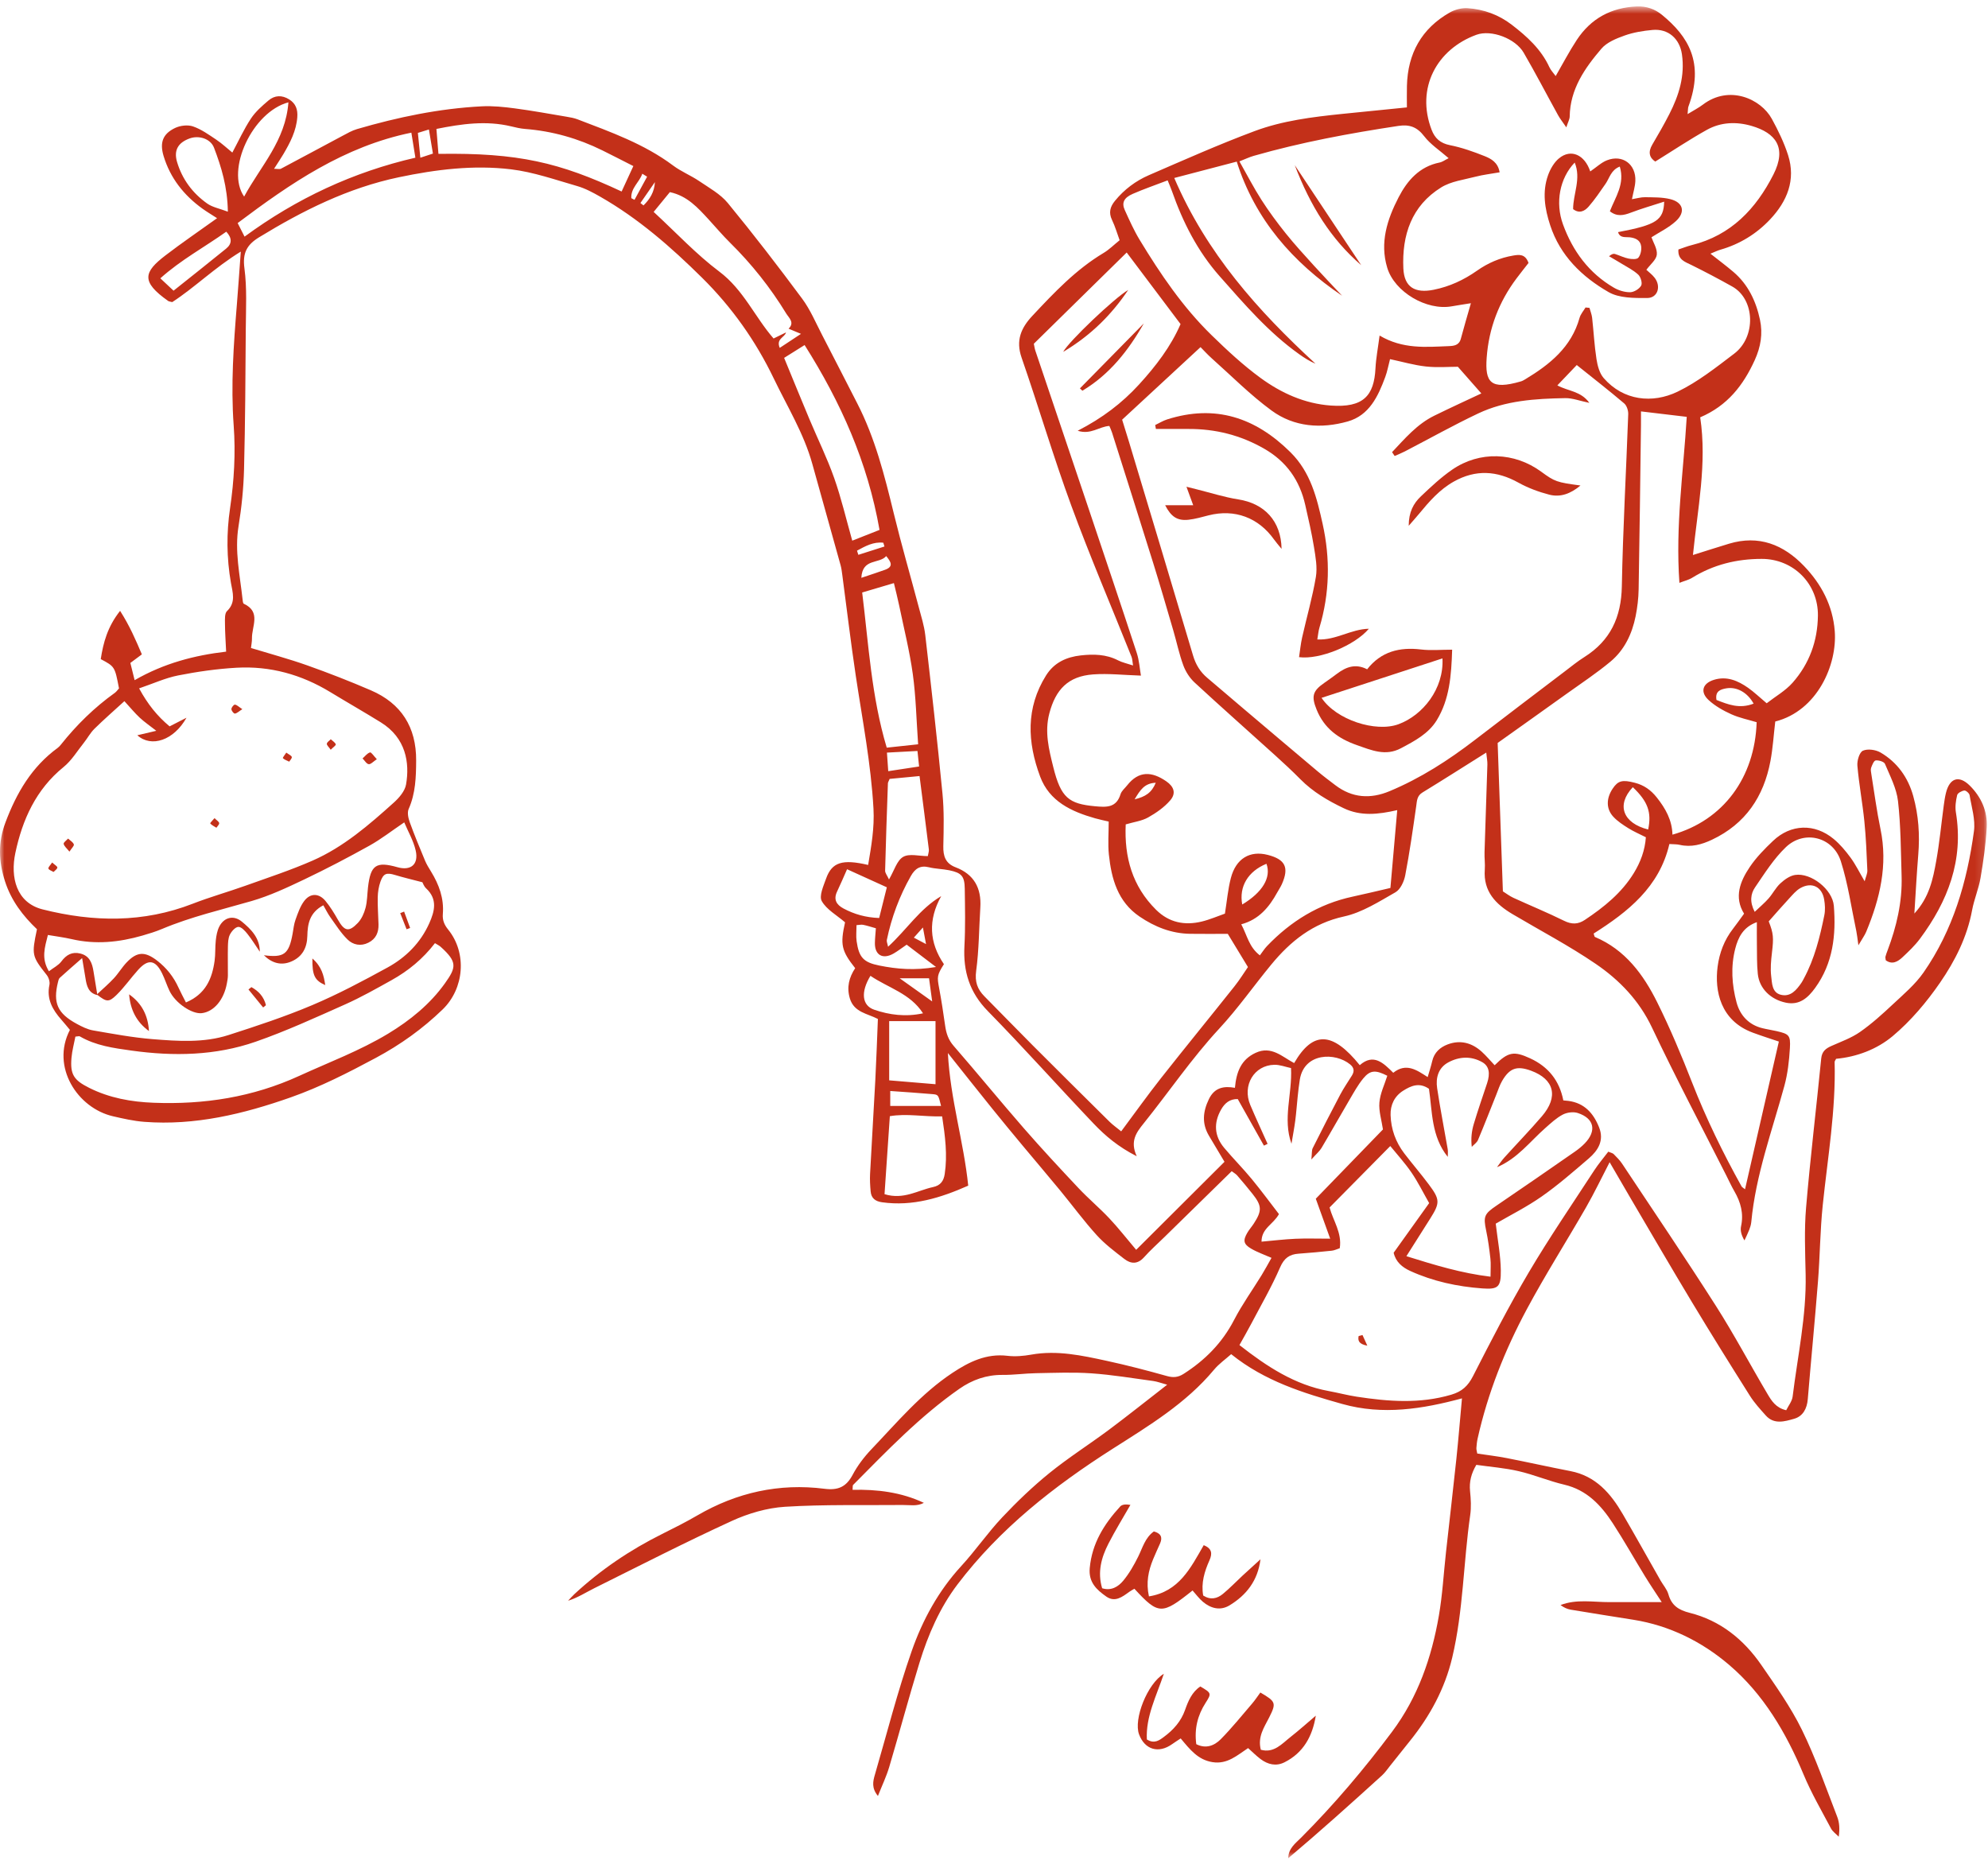 <?xml version="1.0" encoding="UTF-8"?>
<svg width="225px" height="211px" viewBox="0 0 225 211" version="1.1" xmlns="http://www.w3.org/2000/svg" xmlns:xlink="http://www.w3.org/1999/xlink">
    <!-- Generator: Sketch 44.1 (41455) - http://www.bohemiancoding.com/sketch -->
    <title>Page 1</title>
    <desc>Created with Sketch.</desc>
    <defs>
        <polygon id="path-1" points="224.865 0.661 224.865 210.244 0 210.244 0 0.661"></polygon>
    </defs>
    <g id="Page-1" stroke="none" stroke-width="1" fill="none" fill-rule="evenodd">
        <g id="Tienda" transform="translate(-939, -118)">
            <g id="Page-1" transform="translate(939, 118)">
                <g id="Group-3" transform="translate(0, 0.065)">
                    <mask id="mask-2" fill="white">
                        <use xlink:href="#path-1"></use>
                    </mask>
                    <g id="Clip-2"></g>
                    <path d="M103.429,106.053 C103.952,106.33 104.249,106.488 104.808,106.784 C104.677,106.082 104.591,105.624 104.455,104.903 C104.019,105.392 103.799,105.639 103.429,106.053 L103.429,106.053 Z M72.483,22.912 C72.598,23.003 72.714,23.094 72.829,23.185 C73.544,22.486 74.064,21.665 74.122,20.545 C73.576,21.333 73.029,22.123 72.483,22.912 L72.483,22.912 Z M128.414,90.4 C129.633,90.109 130.347,89.653 130.808,88.524 C129.526,88.577 129.048,89.341 128.414,90.4 L128.414,90.4 Z M73.24,19.931 L72.693,19.597 C72.371,20.564 71.378,21.206 71.454,22.364 L71.813,22.552 C72.289,21.679 72.764,20.804 73.24,19.931 L73.24,19.931 Z M96.995,62.257 C97.045,62.415 97.096,62.571 97.147,62.728 C98.132,62.415 99.118,62.1 100.103,61.786 C100.059,61.643 100.016,61.5 99.973,61.357 C98.861,61.229 97.93,61.748 96.995,62.257 L96.995,62.257 Z M48.544,14.59 C47.967,14.768 47.662,14.863 47.296,14.976 C47.391,15.933 47.474,16.779 47.575,17.785 C48.197,17.581 48.557,17.462 48.998,17.318 C48.847,16.41 48.714,15.612 48.544,14.59 L48.544,14.59 Z M97.486,65.331 C98.599,64.955 99.39,64.705 100.167,64.421 C101.139,64.067 100.868,63.555 100.299,62.871 C99.507,63.792 97.604,63.082 97.486,65.331 L97.486,65.331 Z M105.503,113.272 C105.346,112.109 105.239,111.321 105.148,110.654 L101.825,110.654 C103.094,111.558 104.137,112.299 105.503,113.272 L105.503,113.272 Z M198.473,79.569 C197.768,78.292 196.559,77.636 195.381,77.839 C194.719,77.954 194.096,78.157 194.269,79.153 C195.569,79.66 196.86,80.196 198.473,79.569 L198.473,79.569 Z M100.383,85.112 C100.438,85.893 100.481,86.505 100.53,87.214 C101.797,87.021 102.84,86.862 104.023,86.683 C103.96,86.077 103.907,85.578 103.838,84.927 C102.648,84.991 101.602,85.047 100.383,85.112 L100.383,85.112 Z M140.595,102.303 C142.901,100.916 143.898,99.241 143.337,97.694 C141.244,98.547 140.213,100.28 140.595,102.303 L140.595,102.303 Z M106.509,125.104 C106.203,123.863 106.207,123.824 105.551,123.766 C104.005,123.629 102.455,123.532 100.757,123.409 L100.757,125.104 L106.509,125.104 Z M184.801,89.026 C182.895,91.045 183.694,93.104 186.537,93.814 C186.943,91.883 186.513,90.649 184.801,89.026 L184.801,89.026 Z M19.643,32.834 C21.7,31.192 23.659,29.648 25.594,28.073 C26.284,27.512 26.266,26.861 25.61,26.157 C23.157,27.902 20.487,29.336 18.147,31.434 C18.684,31.938 19.023,32.254 19.643,32.834 L19.643,32.834 Z M104.467,114.619 C103.025,112.365 100.52,111.738 98.516,110.375 C97.407,112.19 97.534,113.728 98.941,114.21 C100.672,114.804 102.497,115.043 104.467,114.619 L104.467,114.619 Z M96.94,104.638 C96.94,105.29 96.869,105.888 96.952,106.464 C97.214,108.288 97.726,108.853 99.523,109.212 C101.502,109.609 103.499,109.792 105.936,109.375 C104.641,108.39 103.632,107.623 102.615,106.849 C102.034,107.246 101.609,107.577 101.147,107.845 C99.923,108.554 99,108.038 99.02,106.664 C99.028,106.132 99.089,105.6 99.131,104.994 C98.607,104.847 98.16,104.698 97.702,104.604 C97.486,104.559 97.249,104.62 96.94,104.638 L96.94,104.638 Z M95.87,98.312 C95.469,99.212 95.126,100.031 94.743,100.832 C94.308,101.742 94.672,102.331 95.463,102.753 C96.685,103.404 97.982,103.777 99.503,103.83 C99.804,102.628 100.087,101.492 100.371,100.356 C98.808,99.646 97.407,99.009 95.87,98.312 L95.87,98.312 Z M32.643,11.517 C28.574,12.593 25.517,19.17 27.631,22.184 C29.5,18.721 32.319,15.871 32.643,11.517 L32.643,11.517 Z M25.789,23.893 C25.744,21.071 25.053,18.842 24.227,16.665 C23.838,15.636 22.528,15.224 21.479,15.598 C20.162,16.068 19.647,16.936 20.037,18.259 C20.617,20.221 21.8,21.803 23.453,22.972 C24.048,23.394 24.842,23.532 25.789,23.893 L25.789,23.893 Z M100.637,122.204 C102.536,122.362 104.227,122.504 105.881,122.642 L105.881,115.503 L100.637,115.503 L100.637,122.204 Z M105.009,96.827 C105.059,96.526 105.153,96.293 105.126,96.075 C104.791,93.348 104.439,90.622 104.073,87.765 C102.809,87.886 101.707,87.991 100.688,88.088 C100.575,88.367 100.497,88.474 100.493,88.584 C100.377,91.878 100.259,95.173 100.177,98.469 C100.169,98.739 100.41,99.016 100.616,99.469 C101.213,98.45 101.508,97.328 102.215,96.915 C102.906,96.51 104.018,96.827 105.009,96.827 L105.009,96.827 Z M46.557,14.949 C38.952,16.506 32.889,20.681 26.898,25.181 C27.148,25.673 27.353,26.074 27.679,26.717 C33.584,22.38 39.989,19.401 47.013,17.782 C46.847,16.749 46.716,15.939 46.557,14.949 L46.557,14.949 Z M200.183,104.211 C200.725,105.595 200.747,106.071 200.549,107.748 C200.444,108.637 200.355,109.554 200.463,110.433 C200.561,111.219 200.545,112.271 201.557,112.52 C202.662,112.79 203.316,111.983 203.882,111.168 C203.985,111.02 204.064,110.856 204.15,110.698 C205.367,108.451 205.972,106 206.475,103.523 C206.592,102.949 206.556,102.314 206.456,101.731 C206.213,100.295 205.066,99.725 203.785,100.433 C203.28,100.712 202.882,101.205 202.478,101.64 C201.712,102.464 200.976,103.318 200.183,104.211 L200.183,104.211 Z M100.11,135.086 C102.265,135.748 103.867,134.653 105.595,134.285 C106.447,134.104 106.802,133.595 106.922,132.808 C107.247,130.643 106.969,128.519 106.63,126.281 C104.563,126.34 102.624,125.931 100.711,126.26 C100.502,129.318 100.308,132.169 100.11,135.086 L100.11,135.086 Z M49.393,14.527 C49.475,15.528 49.549,16.446 49.623,17.35 C58.656,17.212 63.331,18.325 70.355,21.609 C70.774,20.7 71.191,19.795 71.682,18.73 C70.425,18.093 69.317,17.521 68.2,16.968 C65.43,15.596 62.51,14.768 59.424,14.528 C58.889,14.487 58.358,14.357 57.834,14.232 C55.023,13.562 52.261,13.951 49.393,14.527 L49.393,14.527 Z M97.581,66.991 C98.308,72.875 98.624,78.75 100.36,84.552 C101.545,84.425 102.639,84.308 103.913,84.171 C103.713,81.367 103.663,78.778 103.311,76.23 C102.949,73.612 102.299,71.034 101.762,68.44 C101.593,67.625 101.382,66.818 101.171,65.928 C99.938,66.293 98.815,66.625 97.581,66.991 L97.581,66.991 Z M99.543,59.908 C98.204,52.255 95.167,45.475 91.065,38.986 C90.217,39.517 89.526,39.95 88.747,40.438 C89.739,42.844 90.663,45.118 91.613,47.382 C92.542,49.598 93.611,51.764 94.409,54.027 C95.218,56.314 95.768,58.692 96.458,61.125 C97.583,60.682 98.47,60.332 99.543,59.908 L99.543,59.908 Z M148.418,131.161 C148.495,130.45 148.449,130.126 148.568,129.887 C149.59,127.851 150.625,125.823 151.69,123.811 C152.083,123.069 152.565,122.375 153.009,121.659 C153.305,121.18 153.264,120.779 152.806,120.4 C151.139,119.025 147.625,119.047 147.115,122.104 C147.007,122.755 146.939,123.413 146.868,124.069 C146.772,124.968 146.714,125.87 146.596,126.764 C146.481,127.64 146.312,128.509 146.168,129.38 C145.153,126.543 146.268,123.763 146.117,120.815 C145.485,120.683 144.856,120.431 144.232,120.443 C141.932,120.488 140.571,122.786 141.508,124.998 C142.133,126.474 142.81,127.928 143.464,129.393 C143.327,129.46 143.189,129.527 143.051,129.594 C142.067,127.844 141.083,126.093 140.087,124.322 C139.198,124.302 138.629,124.768 138.215,125.491 C137.339,127.015 137.426,128.506 138.556,129.85 C139.561,131.046 140.667,132.159 141.662,133.363 C142.758,134.691 143.777,136.082 144.751,137.343 C144.098,138.523 142.777,138.937 142.779,140.461 C144.119,140.342 145.36,140.191 146.607,140.135 C147.825,140.08 149.048,140.123 150.55,140.123 C149.933,138.412 149.431,137.02 148.92,135.602 C151.489,132.951 154.029,130.332 156.522,127.76 C156.367,126.713 156.034,125.691 156.12,124.706 C156.209,123.677 156.701,122.683 157.013,121.687 C155.691,121.011 155.082,121.03 154.296,121.983 C153.69,122.717 153.224,123.573 152.738,124.399 C151.67,126.213 150.641,128.05 149.566,129.858 C149.343,130.233 148.985,130.527 148.418,131.161 L148.418,131.161 Z M49.229,106.677 C47.864,108.457 46.209,109.813 44.321,110.863 C42.591,111.825 40.862,112.808 39.058,113.611 C35.718,115.098 32.383,116.632 28.937,117.831 C24.382,119.416 19.654,119.5 14.885,118.836 C12.848,118.553 10.847,118.281 9.035,117.229 C8.951,117.181 8.805,117.237 8.534,117.255 C8.387,118.028 8.162,118.834 8.091,119.653 C7.927,121.537 8.353,122.181 10.085,123.049 C12.387,124.204 14.86,124.645 17.392,124.741 C23.102,124.959 28.587,124.117 33.863,121.7 C37.241,120.154 40.728,118.852 43.923,116.924 C46.412,115.421 48.678,113.579 50.355,111.227 C51.644,109.417 51.789,108.819 49.876,107.093 C49.709,106.943 49.494,106.846 49.229,106.677 L49.229,106.677 Z M169.427,132.031 C169.706,131.664 169.962,131.274 170.271,130.932 C171.68,129.372 173.146,127.861 174.514,126.267 C176.41,124.06 175.913,122.082 173.288,121.115 C171.687,120.526 170.851,120.807 169.997,122.29 C169.731,122.754 169.567,123.278 169.366,123.778 C168.674,125.504 168.002,127.239 167.279,128.953 C167.15,129.258 166.814,129.475 166.573,129.733 C166.462,128.764 166.565,127.934 166.801,127.144 C167.265,125.592 167.799,124.062 168.31,122.524 C168.685,121.388 168.533,120.575 167.738,120.134 C166.485,119.439 165.166,119.506 163.937,120.16 C162.792,120.769 162.476,121.903 162.655,123.096 C163,125.404 163.455,127.696 163.851,129.997 C163.896,130.259 163.857,130.536 163.857,130.866 C161.988,128.546 162.111,125.752 161.73,123.163 C160.632,122.4 159.69,122.823 158.813,123.375 C157.824,123.998 157.35,124.988 157.385,126.133 C157.434,127.728 157.961,129.195 158.933,130.469 C159.843,131.66 160.826,132.797 161.722,133.999 C162.99,135.697 162.984,136.084 161.877,137.837 C161.002,139.223 160.124,140.606 159.175,142.106 C162.407,143.113 165.403,144.032 168.696,144.426 C168.696,143.566 168.75,142.971 168.684,142.388 C168.564,141.316 168.421,140.242 168.198,139.188 C167.864,137.608 167.997,137.312 169.36,136.389 C172.34,134.371 175.297,132.317 178.255,130.266 C178.647,129.994 179.025,129.685 179.358,129.343 C180.735,127.923 180.438,126.505 178.569,125.9 C178.065,125.736 177.347,125.831 176.871,126.081 C176.144,126.463 175.516,127.055 174.89,127.607 C173.143,129.149 171.729,131.071 169.427,132.031 L169.427,132.031 Z M132.902,20.078 C136.545,28.584 142.364,35.097 148.891,41.101 C148.218,40.817 147.629,40.44 147.061,40.036 C143.595,37.577 140.855,34.379 138.061,31.224 C135.537,28.376 133.873,25.079 132.627,21.529 C132.495,21.154 132.33,20.79 132.152,20.348 C130.756,20.883 129.454,21.329 128.198,21.878 C127.195,22.317 126.931,22.894 127.301,23.708 C127.822,24.855 128.339,26.017 128.991,27.091 C131.336,30.954 133.869,34.693 137.118,37.861 C138.876,39.576 140.693,41.266 142.67,42.71 C145.013,44.42 147.649,45.62 150.62,45.833 C154.292,46.097 155.516,44.739 155.675,41.624 C155.735,40.467 155.959,39.318 156.141,37.911 C158.77,39.467 161.361,39.21 163.932,39.11 C164.54,39.087 165.136,39.034 165.338,38.267 C165.676,36.995 166.052,35.735 166.475,34.252 C165.68,34.38 164.99,34.482 164.305,34.604 C161.466,35.109 157.844,32.999 157.007,30.241 C156.144,27.399 157.001,24.758 158.293,22.264 C159.283,20.352 160.658,18.784 162.935,18.328 C163.254,18.265 163.54,18.042 163.955,17.838 C162.936,16.947 161.901,16.282 161.197,15.363 C160.392,14.312 159.54,13.994 158.276,14.184 C152.756,15.019 147.276,16.034 141.902,17.572 C141.402,17.715 140.928,17.945 140.277,18.199 C141.16,19.758 141.9,21.198 142.77,22.555 C143.612,23.868 144.543,25.131 145.52,26.349 C146.535,27.615 147.636,28.813 148.727,30.016 C149.767,31.162 150.839,32.278 151.898,33.407 C146.315,29.623 142.053,24.792 139.973,18.227 C137.577,18.855 135.324,19.445 132.902,20.078 L132.902,20.078 Z M14.079,79.289 C12.88,80.386 11.751,81.368 10.686,82.417 C10.222,82.873 9.907,83.477 9.497,83.991 C8.747,84.93 8.104,86.008 7.19,86.749 C4.067,89.281 2.531,92.716 1.737,96.469 C1.158,99.207 1.832,102.104 4.828,102.857 C10.574,104.303 16.218,104.391 21.819,102.212 C23.774,101.451 25.803,100.883 27.78,100.176 C30.324,99.266 32.899,98.421 35.37,97.338 C38.878,95.8 41.759,93.299 44.578,90.763 C45.179,90.222 45.828,89.465 45.957,88.72 C46.381,86.278 45.954,83.453 43.101,81.688 C41.213,80.52 39.284,79.42 37.387,78.266 C34.12,76.278 30.571,75.29 26.764,75.506 C24.553,75.632 22.337,75.95 20.162,76.378 C18.727,76.661 17.358,77.292 15.744,77.842 C16.726,79.649 17.791,80.97 19.195,82.143 C19.801,81.833 20.379,81.537 21.107,81.165 C19.678,83.714 17.139,84.585 15.541,83.149 C16.228,82.987 16.863,82.838 17.689,82.644 C16.922,82.042 16.327,81.638 15.809,81.154 C15.249,80.63 14.76,80.031 14.079,79.289 L14.079,79.289 Z M185.725,46.496 C185.725,47.223 185.73,47.631 185.724,48.038 C185.641,54.238 185.57,60.437 185.459,66.637 C185.441,67.655 185.318,68.685 185.117,69.684 C184.715,71.676 183.855,73.491 182.287,74.801 C180.724,76.107 179.01,77.236 177.35,78.426 C174.672,80.346 171.984,82.252 169.503,84.019 C169.708,89.831 169.9,95.295 170.095,100.816 C170.468,101.048 170.853,101.347 171.282,101.545 C173.191,102.42 175.138,103.216 177.019,104.145 C177.88,104.57 178.599,104.561 179.365,104.05 C181.53,102.608 183.541,100.991 184.92,98.737 C185.669,97.511 186.175,96.177 186.278,94.691 C185.57,94.332 184.904,94.049 184.3,93.671 C183.694,93.292 183.071,92.887 182.591,92.367 C181.766,91.474 181.787,90.296 182.511,89.204 C183.125,88.277 183.62,88.161 185.026,88.525 C186.058,88.791 186.841,89.34 187.513,90.188 C188.504,91.436 189.246,92.757 189.287,94.398 C195.058,92.769 198.608,87.918 198.817,81.673 C197.872,81.386 196.862,81.184 195.947,80.77 C195.035,80.358 194.118,79.843 193.386,79.171 C192.391,78.258 192.684,77.282 193.966,76.879 C195.426,76.421 196.693,76.968 197.856,77.784 C198.532,78.26 199.135,78.842 199.951,79.528 C200.958,78.745 202.083,78.112 202.888,77.197 C204.774,75.055 205.717,72.497 205.75,69.603 C205.791,66.023 202.994,63.187 199.384,63.188 C196.553,63.189 193.913,63.837 191.491,65.34 C191.133,65.562 190.698,65.659 190.075,65.9 C189.613,59.465 190.524,53.391 190.904,47.112 C189.202,46.91 187.617,46.721 185.725,46.496 L185.725,46.496 Z M179.449,34.734 C179.598,34.749 179.747,34.763 179.896,34.779 C179.999,35.155 180.153,35.524 180.196,35.907 C180.37,37.462 180.448,39.032 180.688,40.575 C180.804,41.322 181.029,42.177 181.502,42.722 C183.735,45.292 187.03,45.633 189.865,44.265 C192.162,43.156 194.228,41.515 196.281,39.956 C198.765,38.069 198.65,33.819 196.056,32.364 C194.545,31.517 193.012,30.708 191.46,29.939 C190.709,29.566 189.873,29.344 189.961,28.171 C190.478,27.999 190.971,27.798 191.483,27.671 C195.914,26.573 198.749,23.563 200.719,19.677 C202.261,16.634 200.961,14.983 198.26,14.19 C196.527,13.681 194.767,13.747 193.182,14.63 C191.211,15.728 189.33,16.988 187.341,18.22 C186.668,17.778 186.51,17.144 187.003,16.306 C187.675,15.167 188.337,14.019 188.938,12.841 C190.019,10.724 190.712,8.523 190.36,6.084 C190.106,4.323 188.824,3.16 187.033,3.324 C185.965,3.421 184.873,3.598 183.869,3.957 C182.927,4.293 181.863,4.722 181.245,5.446 C179.365,7.647 177.704,10.021 177.657,13.121 C177.652,13.434 177.469,13.743 177.274,14.348 C176.851,13.73 176.563,13.375 176.346,12.981 C175.041,10.62 173.8,8.223 172.444,5.893 C171.512,4.292 168.786,3.257 167.1,3.871 C162.617,5.505 160.225,9.907 162.026,14.622 C162.396,15.589 163.011,16.148 164.103,16.365 C165.446,16.631 166.763,17.099 168.04,17.609 C168.769,17.901 169.541,18.321 169.727,19.437 C168.749,19.61 167.862,19.709 167.007,19.931 C165.686,20.276 164.232,20.452 163.111,21.146 C159.758,23.223 158.661,26.542 158.83,30.308 C158.926,32.44 160.142,33.154 162.265,32.729 C164.069,32.367 165.679,31.616 167.165,30.571 C168.415,29.691 169.779,29.105 171.28,28.855 C171.939,28.746 172.626,28.657 172.997,29.695 C172.592,30.215 172.111,30.815 171.65,31.43 C169.647,34.094 168.504,37.09 168.261,40.417 C168.058,43.188 168.683,44.109 172.14,43.098 C172.31,43.049 172.471,42.954 172.624,42.862 C175.398,41.189 177.845,39.234 178.773,35.909 C178.891,35.487 179.219,35.124 179.449,34.734 L179.449,34.734 Z M138.636,103.336 C138.867,101.9 138.976,100.575 139.307,99.309 C139.885,97.097 141.458,96.169 143.483,96.688 C145.471,97.198 145.918,98.112 145.084,99.995 C144.938,100.323 144.73,100.624 144.557,100.939 C143.644,102.605 142.479,104.008 140.484,104.544 C141.165,105.816 141.348,107.106 142.591,108.059 C142.886,107.671 143.111,107.309 143.399,107.007 C146.084,104.202 149.252,102.237 153.081,101.415 C154.529,101.105 155.968,100.752 157.366,100.43 C157.632,97.394 157.88,94.561 158.138,91.621 C155.942,92.127 153.992,92.318 152.089,91.41 C150.291,90.552 148.594,89.561 147.175,88.125 C146.246,87.185 145.275,86.287 144.296,85.4 C141.267,82.659 138.204,79.954 135.204,77.18 C134.65,76.669 134.192,75.955 133.929,75.244 C133.456,73.96 133.178,72.604 132.792,71.286 C132.049,68.749 131.313,66.208 130.527,63.683 C128.989,58.747 127.42,53.821 125.859,48.891 C125.774,48.624 125.649,48.37 125.555,48.141 C124.388,48.214 123.466,49.163 121.971,48.687 C124.768,47.249 126.989,45.555 128.904,43.463 C130.81,41.379 132.511,39.164 133.614,36.614 C131.497,33.801 129.491,31.135 127.518,28.513 C123.92,32.048 120.461,35.446 117.007,38.839 C117.074,39.15 117.102,39.389 117.177,39.612 C119.173,45.541 121.18,51.467 123.174,57.397 C125.014,62.871 126.858,68.344 128.658,73.832 C128.938,74.689 128.993,75.621 129.129,76.398 C127.17,76.336 125.431,76.135 123.716,76.262 C120.901,76.468 119.471,77.96 118.759,80.69 C118.209,82.795 118.719,84.77 119.206,86.737 C120.071,90.234 120.967,90.909 123.942,91.184 C125.216,91.302 126.345,91.374 126.821,89.821 C126.938,89.444 127.311,89.146 127.572,88.816 C128.879,87.156 130.359,87.228 132.002,88.363 C132.875,88.965 133.125,89.72 132.453,90.506 C131.777,91.298 130.86,91.935 129.942,92.451 C129.233,92.85 128.36,92.956 127.407,93.237 C127.239,96.959 128.15,100.23 130.844,102.901 C132.311,104.353 134.072,104.698 136.005,104.234 C136.923,104.014 137.803,103.626 138.636,103.336 L138.636,103.336 Z M127.002,47.433 C127.241,48.204 127.515,49.064 127.774,49.926 C130.199,57.99 132.632,66.05 135.028,74.121 C135.332,75.149 135.835,75.976 136.641,76.654 C137.928,77.736 139.2,78.837 140.484,79.924 C143.37,82.369 146.256,84.815 149.15,87.249 C149.794,87.79 150.468,88.295 151.137,88.803 C153.041,90.249 155.098,90.381 157.26,89.481 C160.775,88.017 163.942,85.973 166.952,83.659 C170.331,81.059 173.729,78.485 177.124,75.904 C177.841,75.359 178.543,74.784 179.305,74.305 C182.262,72.444 183.494,69.788 183.558,66.293 C183.678,59.796 184.05,53.304 184.281,46.809 C184.295,46.4 184.116,45.838 183.823,45.59 C182.093,44.123 180.303,42.728 178.456,41.248 C177.754,41.983 177.024,42.748 176.259,43.551 C177.496,44.224 178.91,44.179 179.882,45.53 C178.784,45.303 177.967,44.98 177.157,44.994 C173.784,45.054 170.399,45.259 167.293,46.732 C164.479,48.066 161.756,49.594 158.99,51.029 C158.619,51.221 158.227,51.372 157.846,51.542 C157.748,51.397 157.651,51.252 157.553,51.107 C159.002,49.574 160.369,47.943 162.34,46.977 C164.286,46.023 166.256,45.122 167.656,44.462 C166.813,43.503 165.951,42.524 165.001,41.443 C163.995,41.443 162.677,41.554 161.387,41.413 C160.04,41.266 158.72,40.878 157.323,40.581 C157.127,41.327 157.012,41.982 156.784,42.596 C155.974,44.786 154.976,46.945 152.533,47.635 C149.534,48.482 146.475,48.273 143.918,46.4 C141.508,44.637 139.382,42.483 137.142,40.488 C136.667,40.065 136.24,39.588 135.875,39.221 C132.865,42.007 130.004,44.654 127.002,47.433 L127.002,47.433 Z M198.841,104.3 C197.286,104.854 196.718,106.037 196.392,107.306 C195.872,109.331 196.008,111.403 196.543,113.39 C196.932,114.836 197.912,115.92 199.465,116.301 C199.99,116.43 200.527,116.507 201.054,116.628 C202.471,116.953 202.667,117.091 202.579,118.563 C202.494,119.997 202.33,121.456 201.952,122.837 C200.559,127.937 198.709,132.921 198.208,138.239 C198.179,138.535 198.09,138.833 197.981,139.111 C197.822,139.522 197.62,139.918 197.436,140.32 C197.088,139.74 196.947,139.204 197.051,138.722 C197.367,137.273 197.01,135.994 196.293,134.756 C195.961,134.184 195.688,133.579 195.389,132.988 C192.569,127.409 189.645,121.88 186.971,116.232 C185.515,113.159 183.288,110.854 180.608,109.025 C177.593,106.968 174.34,105.262 171.193,103.397 C169.284,102.266 167.869,100.827 168.047,98.368 C168.096,97.71 167.997,97.042 168.018,96.382 C168.119,93.074 168.241,89.768 168.341,86.461 C168.352,86.087 168.273,85.71 168.213,85.108 C165.666,86.708 163.345,88.19 160.995,89.625 C160.367,90.008 160.374,90.552 160.288,91.158 C159.913,93.781 159.541,96.406 159.042,99.006 C158.908,99.703 158.497,100.6 157.937,100.919 C156.07,101.98 154.164,103.21 152.117,103.657 C148.576,104.428 146.058,106.46 143.879,109.102 C141.897,111.505 140.124,114.052 137.984,116.36 C134.892,119.697 132.308,123.505 129.45,127.064 C128.614,128.104 127.868,129.08 128.654,130.793 C126.563,129.73 125.098,128.487 123.786,127.111 C119.764,122.89 115.884,118.529 111.803,114.368 C109.729,112.253 109.001,109.869 109.153,107.014 C109.269,104.85 109.222,102.677 109.19,100.508 C109.169,99.097 108.827,98.718 107.447,98.432 C106.686,98.274 105.889,98.275 105.137,98.089 C104.134,97.841 103.559,98.251 103.086,99.085 C101.8,101.355 100.897,103.765 100.37,106.318 C100.333,106.5 100.438,106.711 100.51,107.084 C102.631,105.142 104.079,102.799 106.525,101.356 C105.017,104.055 105.168,106.617 106.832,109.057 C106.051,110.29 106.048,110.482 106.29,111.765 C106.557,113.178 106.768,114.602 106.972,116.027 C107.092,116.874 107.327,117.609 107.925,118.296 C110.608,121.379 113.192,124.547 115.877,127.628 C117.891,129.938 119.98,132.185 122.081,134.417 C123.192,135.596 124.441,136.643 125.552,137.822 C126.569,138.901 127.484,140.078 128.591,141.385 C131.959,138.03 135.264,134.735 138.587,131.423 C137.977,130.4 137.392,129.433 136.82,128.459 C136.015,127.085 136.136,125.755 136.82,124.334 C137.461,123.005 138.52,122.829 139.767,123.049 C139.935,121.225 140.476,119.847 142.113,119.089 C143.904,118.26 145.116,119.541 146.471,120.25 C148.594,116.589 150.8,116.654 153.897,120.486 C155.455,119.118 156.578,120.239 157.687,121.348 C159.15,120.183 160.34,121.031 161.583,121.836 C161.779,121.158 161.965,120.602 162.095,120.032 C162.32,119.047 162.996,118.453 163.864,118.13 C165.289,117.6 166.592,117.957 167.703,118.964 C168.223,119.436 168.677,119.982 169.162,120.496 C170.703,118.965 171.351,118.87 173.188,119.717 C175.247,120.667 176.497,122.243 176.936,124.474 C177.171,124.497 177.342,124.508 177.511,124.53 C179.327,124.771 180.359,125.939 180.989,127.54 C181.571,129.018 180.867,130.141 179.814,131.046 C178.084,132.529 176.36,134.036 174.499,135.341 C172.796,136.535 170.914,137.473 169.286,138.422 C169.502,140.291 169.839,142.004 169.861,143.721 C169.885,145.606 169.553,145.884 167.765,145.753 C164.941,145.544 162.182,144.955 159.59,143.768 C158.708,143.364 157.963,142.75 157.733,141.714 C159.082,139.829 160.406,137.979 161.751,136.098 C161.075,134.913 160.493,133.725 159.754,132.644 C159.017,131.565 158.124,130.593 157.351,129.639 C155.037,131.982 152.771,134.274 150.481,136.592 C150.872,138.079 151.907,139.457 151.632,141.205 C151.297,141.313 151.023,141.453 150.737,141.483 C149.487,141.615 148.234,141.732 146.981,141.821 C145.935,141.895 145.338,142.318 144.878,143.377 C143.925,145.574 142.715,147.66 141.598,149.785 C141.187,150.567 140.742,151.332 140.279,152.165 C143.409,154.612 146.543,156.666 150.384,157.369 C151.446,157.563 152.493,157.845 153.559,158.008 C157.135,158.555 160.696,158.832 164.26,157.779 C165.468,157.422 166.144,156.796 166.714,155.679 C168.737,151.718 170.771,147.753 173.032,143.927 C175.354,140 177.937,136.228 180.428,132.402 C180.912,131.658 181.495,130.977 182.024,130.277 C182.323,130.406 182.523,130.436 182.636,130.551 C182.973,130.893 183.321,131.237 183.586,131.634 C187.147,136.997 190.76,142.327 194.221,147.755 C196.288,150.998 198.091,154.41 200.056,157.72 C200.502,158.472 200.993,159.272 202.161,159.539 C202.412,159.025 202.821,158.532 202.888,157.996 C203.455,153.402 204.458,148.856 204.361,144.188 C204.307,141.66 204.196,139.116 204.41,136.605 C204.888,130.971 205.567,125.354 206.124,119.726 C206.205,118.921 206.642,118.595 207.287,118.308 C208.381,117.821 209.539,117.409 210.509,116.732 C211.83,115.811 213.041,114.715 214.22,113.61 C215.442,112.466 216.76,111.355 217.704,109.998 C221.042,105.202 222.635,99.718 223.411,93.998 C223.588,92.685 223.139,91.279 222.917,89.927 C222.881,89.712 222.499,89.379 222.317,89.404 C222.018,89.444 221.566,89.687 221.509,89.924 C221.359,90.551 221.262,91.242 221.365,91.87 C222.262,97.295 220.454,101.937 217.295,106.185 C216.724,106.951 216.016,107.624 215.315,108.28 C214.781,108.779 214.152,109.142 213.429,108.614 C213.411,108.437 213.369,108.311 213.395,108.203 C213.452,107.972 213.541,107.746 213.625,107.522 C214.654,104.799 215.311,102.001 215.221,99.072 C215.134,96.245 215.133,93.403 214.814,90.599 C214.649,89.154 213.914,87.762 213.338,86.387 C213.233,86.137 212.633,85.959 212.289,85.997 C212.084,86.021 211.888,86.513 211.774,86.825 C211.7,87.032 211.758,87.3 211.795,87.534 C212.131,89.611 212.402,91.702 212.831,93.76 C213.684,97.839 212.767,101.646 211.221,105.376 C211.052,105.784 210.78,106.149 210.332,106.918 C210.213,106.094 210.179,105.705 210.099,105.326 C209.537,102.682 209.162,99.977 208.347,97.413 C207.468,94.65 204.209,93.826 202.126,95.811 C200.759,97.116 199.716,98.782 198.637,100.361 C198.139,101.088 198.003,101.999 198.596,103.134 C199.189,102.568 199.716,102.129 200.164,101.62 C200.641,101.08 200.973,100.4 201.493,99.919 C201.958,99.49 202.564,99.052 203.161,98.959 C204.958,98.675 207.404,100.592 207.552,102.45 C207.815,105.752 207.464,108.955 205.431,111.752 C204.609,112.882 203.65,113.734 202.12,113.413 C200.381,113.049 199.116,111.799 198.946,110.156 C198.828,109.025 198.863,107.879 198.843,106.739 C198.83,105.984 198.841,105.229 198.841,104.3 L198.841,104.3 Z M11.021,112.557 C10,112.325 9.809,111.508 9.675,110.645 C9.571,109.973 9.452,109.303 9.295,108.367 C8.266,109.271 7.505,109.925 6.765,110.602 C6.646,110.71 6.604,110.92 6.561,111.091 C5.981,113.45 6.503,114.631 8.706,115.821 C9.281,116.131 9.899,116.442 10.531,116.552 C12.77,116.939 15.014,117.361 17.275,117.542 C20.143,117.772 23.063,117.977 25.859,117.079 C29.053,116.053 32.253,114.997 35.34,113.691 C38.262,112.456 41.083,110.956 43.869,109.428 C45.944,108.29 47.598,106.636 48.587,104.423 C49.198,103.054 49.541,101.697 48.227,100.476 C47.977,100.243 47.857,99.869 47.807,99.785 C46.641,99.479 45.669,99.253 44.717,98.964 C43.756,98.673 43.397,98.77 43.059,99.716 C42.862,100.272 42.765,100.888 42.751,101.48 C42.728,102.501 42.813,103.524 42.839,104.547 C42.863,105.459 42.555,106.192 41.693,106.625 C40.824,107.062 39.958,106.868 39.347,106.275 C38.586,105.538 38.008,104.606 37.382,103.736 C37.089,103.327 36.87,102.865 36.595,102.39 C35.022,103.223 34.814,104.523 34.784,105.866 C34.755,107.208 34.212,108.214 32.994,108.745 C31.824,109.257 30.765,108.933 29.867,108.046 C32.15,108.342 32.698,107.93 33.117,105.609 C33.214,105.076 33.265,104.523 33.447,104.02 C33.709,103.295 33.966,102.528 34.416,101.924 C35.114,100.987 36.095,101.002 36.845,101.909 C37.378,102.553 37.82,103.282 38.235,104.012 C38.981,105.326 39.473,105.466 40.498,104.391 C40.923,103.944 41.211,103.293 41.371,102.684 C41.568,101.935 41.561,101.134 41.65,100.357 C41.942,97.826 42.567,97.4 44.988,98.084 C46.497,98.51 47.406,97.764 47.048,96.192 C46.792,95.07 46.18,94.029 45.751,93.008 C44.301,93.988 43.114,94.919 41.812,95.643 C39.397,96.985 36.946,98.27 34.453,99.458 C32.507,100.385 30.529,101.316 28.469,101.912 C25.067,102.896 21.615,103.692 18.337,105.071 C17.618,105.373 16.867,105.604 16.117,105.82 C13.483,106.579 10.823,106.852 8.112,106.222 C7.249,106.022 6.366,105.914 5.42,105.751 C5.072,107.156 4.643,108.39 5.536,109.86 C6.068,109.453 6.617,109.186 6.942,108.751 C7.512,107.99 8.163,107.621 9.095,107.853 C10.148,108.113 10.439,108.946 10.585,109.886 C10.723,110.778 10.875,111.667 11.021,112.557 L11.021,112.557 Z M88.957,37.558 C88.834,38.123 87.805,38.258 88.25,39.307 C88.992,38.817 89.645,38.386 90.655,37.72 C89.962,37.43 89.605,37.282 89.249,37.134 C89.974,36.448 89.284,35.906 88.99,35.427 C87.201,32.496 85.079,29.822 82.632,27.407 C81.78,26.568 81.01,25.647 80.199,24.767 C78.982,23.45 77.785,22.1 75.814,21.679 C75.186,22.446 74.56,23.21 73.98,23.918 C76.539,26.278 78.799,28.713 81.414,30.676 C84.146,32.726 85.445,35.827 87.552,38.244 C88.103,37.975 88.53,37.767 88.957,37.558 L88.957,37.558 Z M99.364,203.194 C98.62,202.296 98.801,201.532 99.02,200.785 C100.384,196.111 101.581,191.377 103.188,186.789 C104.417,183.279 106.207,179.991 108.78,177.19 C110.405,175.422 111.777,173.418 113.422,171.67 C115.101,169.887 116.886,168.178 118.786,166.637 C120.929,164.9 123.275,163.417 125.491,161.765 C127.648,160.156 129.751,158.474 132.1,156.651 C131.399,156.461 130.965,156.292 130.516,156.231 C128.194,155.916 125.877,155.527 123.542,155.365 C121.456,155.219 119.35,155.311 117.253,155.347 C115.993,155.369 114.732,155.554 113.473,155.541 C111.649,155.523 110.028,156.103 108.576,157.117 C104.113,160.233 100.366,164.154 96.552,167.996 C96.49,168.059 96.524,168.218 96.494,168.548 C99.274,168.484 101.997,168.812 104.563,170.022 C103.776,170.441 102.968,170.255 102.18,170.263 C97.737,170.307 93.284,170.19 88.855,170.465 C86.808,170.592 84.685,171.216 82.807,172.077 C77.565,174.48 72.428,177.114 67.263,179.681 C66.301,180.159 65.397,180.755 64.296,181.099 C64.531,180.85 64.754,180.588 65.004,180.357 C67.981,177.596 71.309,175.351 74.94,173.543 C76.285,172.874 77.63,172.196 78.928,171.441 C83.395,168.842 88.196,167.779 93.31,168.428 C94.855,168.624 95.772,168.223 96.5,166.851 C97.058,165.801 97.809,164.814 98.632,163.951 C101.534,160.908 104.25,157.659 107.803,155.307 C109.69,154.058 111.641,153.097 114.024,153.38 C114.906,153.484 115.838,153.404 116.718,153.246 C119.641,152.724 122.461,153.342 125.274,153.953 C127.561,154.449 129.83,155.04 132.084,155.673 C132.794,155.871 133.347,155.814 133.948,155.431 C136.378,153.883 138.325,151.923 139.672,149.323 C140.582,147.566 141.749,145.943 142.788,144.253 C143.163,143.641 143.503,143.006 143.908,142.295 C143.074,141.925 142.286,141.656 141.585,141.241 C140.73,140.736 140.668,140.315 141.172,139.452 C141.383,139.09 141.67,138.772 141.899,138.42 C142.847,136.965 142.826,136.398 141.757,135.051 C141.196,134.344 140.615,133.654 140.026,132.971 C139.88,132.8 139.668,132.687 139.404,132.485 C136.834,135.001 134.308,137.475 131.782,139.949 C131.009,140.707 130.196,141.428 129.475,142.233 C128.754,143.038 127.987,142.988 127.248,142.416 C126.158,141.572 125.037,140.73 124.117,139.715 C122.666,138.115 121.383,136.363 120.009,134.693 C118.603,132.985 117.166,131.303 115.751,129.602 C114.598,128.216 113.447,126.828 112.316,125.425 C110.709,123.432 109.121,121.423 107.279,119.111 C107.565,124.401 109.069,129.122 109.583,134.122 C106.448,135.511 103.296,136.487 99.833,136.004 C99.062,135.897 98.605,135.542 98.538,134.771 C98.48,134.115 98.439,133.45 98.474,132.794 C98.659,129.249 98.882,125.706 99.068,122.161 C99.187,119.882 99.262,117.602 99.359,115.258 C98.19,114.638 96.656,114.527 96.183,112.923 C95.807,111.65 96.101,110.552 96.788,109.508 C95.223,107.531 95.081,106.844 95.642,104.319 C94.69,103.5 93.551,102.878 93.008,101.918 C92.682,101.343 93.198,100.207 93.493,99.378 C94.154,97.514 95.336,97.143 98.255,97.827 C98.612,95.71 98.98,93.64 98.859,91.448 C98.578,86.38 97.607,81.419 96.857,76.422 C96.286,72.614 95.833,68.787 95.325,64.969 C95.277,64.612 95.234,64.249 95.137,63.903 C94.077,60.084 92.998,56.269 91.94,52.449 C90.984,48.995 89.102,45.951 87.572,42.765 C85.537,38.53 82.836,34.707 79.458,31.368 C75.936,27.886 72.24,24.655 67.927,22.193 C67.097,21.72 66.231,21.253 65.322,20.992 C62.845,20.28 60.37,19.403 57.835,19.098 C53.581,18.587 49.343,19.114 45.138,19.996 C39.398,21.201 34.28,23.762 29.328,26.787 C27.92,27.648 27.436,28.585 27.664,30.3 C27.964,32.55 27.833,34.862 27.817,37.147 C27.782,42.444 27.756,47.742 27.62,53.036 C27.565,55.195 27.345,57.366 26.996,59.497 C26.538,62.307 27.157,65.018 27.452,67.764 C27.471,67.939 27.492,68.218 27.597,68.266 C29.578,69.187 28.489,70.824 28.516,72.19 C28.523,72.543 28.447,72.895 28.406,73.273 C30.57,73.934 32.701,74.505 34.772,75.239 C37.202,76.101 39.607,77.043 41.975,78.062 C45.422,79.546 47.12,82.236 47.1,86.002 C47.09,87.874 47.036,89.727 46.251,91.496 C46.072,91.9 46.209,92.528 46.375,92.989 C46.903,94.453 47.503,95.892 48.101,97.329 C48.283,97.765 48.538,98.174 48.787,98.579 C49.688,100.048 50.261,101.609 50.121,103.366 C50.065,104.058 50.262,104.572 50.728,105.147 C52.871,107.797 52.546,111.81 50.097,114.18 C47.836,116.366 45.332,118.163 42.538,119.66 C39.406,121.339 36.253,122.95 32.915,124.127 C27.559,126.013 22.075,127.341 16.326,126.9 C15.136,126.809 13.952,126.538 12.784,126.269 C8.788,125.349 5.732,120.699 7.912,116.492 C7.612,116.134 7.282,115.723 6.934,115.33 C5.942,114.205 5.253,112.999 5.595,111.396 C5.667,111.057 5.511,110.565 5.287,110.282 C3.609,108.154 3.564,108.024 4.184,105.101 C2.601,103.598 1.267,101.867 0.567,99.681 C-0.153,97.43 -0.243,95.309 0.621,93.006 C1.884,89.646 3.602,86.717 6.527,84.58 C6.671,84.475 6.794,84.334 6.906,84.194 C8.676,81.97 10.687,80.001 13,78.346 C13.189,78.21 13.325,77.999 13.468,77.844 C12.995,75.378 12.995,75.378 11.403,74.531 C11.691,72.674 12.159,70.882 13.592,69.07 C14.685,70.781 15.354,72.343 16.056,73.994 C15.643,74.302 15.273,74.577 14.754,74.964 C14.886,75.495 15.036,76.099 15.237,76.914 C18.574,74.991 22.022,74.102 25.593,73.684 C25.54,72.507 25.466,71.496 25.462,70.483 C25.46,70.011 25.419,69.356 25.691,69.096 C26.727,68.109 26.327,66.988 26.137,65.903 C25.645,63.087 25.622,60.269 26.038,57.455 C26.496,54.343 26.677,51.213 26.448,48.09 C26.113,43.501 26.44,38.944 26.81,34.382 C26.96,32.531 27.086,30.676 27.253,28.41 C24.282,30.234 22.04,32.473 19.494,34.126 C19.261,34.064 19.126,34.061 19.034,33.997 C15.919,31.801 16.269,30.724 18.738,28.832 C20.576,27.423 22.493,26.119 24.568,24.629 C23.894,24.192 23.396,23.897 22.93,23.562 C20.818,22.045 19.267,20.092 18.513,17.583 C18.057,16.063 18.43,15.086 19.805,14.423 C20.392,14.14 21.245,14.037 21.844,14.242 C22.785,14.565 23.636,15.181 24.479,15.743 C25.119,16.17 25.686,16.706 26.295,17.202 C27.013,15.865 27.611,14.547 28.399,13.356 C28.916,12.574 29.662,11.92 30.387,11.306 C31.091,10.711 31.908,10.671 32.729,11.184 C33.488,11.658 33.711,12.341 33.648,13.192 C33.534,14.746 32.84,16.076 32.073,17.378 C31.774,17.888 31.438,18.378 31.015,19.04 C31.407,19.04 31.643,19.112 31.799,19.029 C34.132,17.796 36.452,16.538 38.783,15.298 C39.31,15.017 39.842,14.71 40.409,14.544 C45.023,13.196 49.711,12.216 54.52,11.969 C55.766,11.904 57.035,12.037 58.277,12.202 C60.24,12.462 62.19,12.819 64.143,13.148 C64.556,13.217 64.979,13.292 65.368,13.441 C69.12,14.878 72.914,16.221 76.187,18.674 C77.093,19.352 78.18,19.784 79.122,20.422 C80.255,21.193 81.531,21.889 82.378,22.92 C85.277,26.447 88.065,30.069 90.785,33.736 C91.708,34.979 92.323,36.456 93.044,37.843 C94.377,40.404 95.68,42.982 97.003,45.548 C99.035,49.488 100.111,53.739 101.151,58.015 C102.019,61.579 103.044,65.103 103.984,68.648 C104.261,69.694 104.597,70.741 104.721,71.809 C105.41,77.783 106.087,83.76 106.668,89.745 C106.86,91.713 106.809,93.711 106.764,95.693 C106.738,96.841 107.017,97.661 108.16,98.094 C110.235,98.881 111.089,100.447 110.953,102.626 C110.803,105.022 110.803,107.438 110.482,109.811 C110.314,111.051 110.615,111.889 111.424,112.704 C113.246,114.54 115.041,116.403 116.869,118.233 C119.759,121.127 122.663,124.008 125.572,126.884 C125.946,127.254 126.385,127.557 126.896,127.976 C128.445,125.899 129.867,123.901 131.384,121.976 C134.136,118.483 136.952,115.041 139.719,111.561 C140.315,110.811 140.821,109.988 141.241,109.381 C140.414,108.019 139.66,106.778 138.959,105.624 C137.561,105.624 136.128,105.643 134.694,105.62 C132.582,105.588 130.695,104.837 128.973,103.667 C126.505,101.991 125.79,99.397 125.501,96.644 C125.378,95.459 125.481,94.251 125.481,92.917 C124.951,92.791 124.437,92.688 123.934,92.545 C121.247,91.78 118.767,90.632 117.719,87.817 C116.276,83.94 116.079,80.065 118.397,76.37 C119.311,74.913 120.711,74.291 122.315,74.112 C123.751,73.952 125.192,73.971 126.542,74.671 C127.004,74.911 127.535,75.017 128.236,75.25 C128.162,74.804 128.165,74.518 128.067,74.273 C125.79,68.576 123.368,62.931 121.253,57.173 C119.22,51.642 117.554,45.975 115.621,40.407 C114.946,38.463 115.561,37.051 116.833,35.69 C119.301,33.052 121.777,30.431 124.918,28.554 C125.53,28.188 126.047,27.664 126.718,27.123 C126.44,26.366 126.214,25.566 125.857,24.829 C125.455,23.995 125.645,23.333 126.186,22.67 C127.235,21.38 128.541,20.404 130.041,19.755 C134.006,18.04 137.959,16.277 142.005,14.768 C145.164,13.59 148.531,13.175 151.883,12.829 C154.26,12.585 156.639,12.35 159.232,12.09 C159.232,11.299 159.214,10.479 159.235,9.659 C159.323,5.997 160.885,3.172 164.08,1.351 C164.663,1.02 165.432,0.821 166.096,0.864 C167.924,0.983 169.62,1.6 171.091,2.73 C172.817,4.055 174.418,5.5 175.358,7.538 C175.522,7.894 175.816,8.191 176.071,8.544 C176.9,7.114 177.613,5.737 178.462,4.45 C180.06,2.029 182.346,0.788 185.254,0.665 C186.344,0.62 187.303,0.961 188.099,1.614 C191.072,4.05 192.931,7.017 191.093,12 C191.035,12.156 191.053,12.34 191,12.849 C191.7,12.419 192.248,12.143 192.729,11.777 C195.704,9.515 199.285,11.107 200.535,13.388 C201.252,14.699 201.918,16.07 202.372,17.489 C203.273,20.305 202.26,22.723 200.347,24.757 C198.806,26.397 196.91,27.566 194.716,28.195 C194.382,28.29 194.068,28.452 193.586,28.646 C194.535,29.396 195.38,30.024 196.179,30.704 C197.855,32.131 198.747,34.027 199.194,36.129 C199.527,37.696 199.283,39.19 198.6,40.692 C197.305,43.533 195.524,45.845 192.427,47.166 C193.216,52.386 192.128,57.543 191.606,62.748 C193.032,62.301 194.355,61.871 195.688,61.47 C199.069,60.45 201.863,61.576 204.185,64.002 C206.14,66.042 207.428,68.458 207.655,71.357 C207.95,75.154 205.693,80.38 200.922,81.593 C200.743,83.108 200.651,84.604 200.377,86.066 C199.621,90.093 197.553,93.179 193.766,94.968 C192.598,95.52 191.41,95.851 190.106,95.55 C189.77,95.473 189.413,95.492 188.938,95.458 C187.808,100.333 184.249,103.131 180.368,105.59 C180.438,105.784 180.447,105.949 180.515,105.977 C183.94,107.423 186.001,110.229 187.57,113.39 C189.039,116.349 190.32,119.41 191.524,122.49 C193.107,126.536 195.002,130.419 197.11,134.208 C197.164,134.303 197.289,134.359 197.501,134.533 C198.783,128.933 200.05,123.403 201.329,117.814 C200.389,117.495 199.372,117.175 198.374,116.804 C194.711,115.445 194.044,112.074 194.396,109.349 C194.598,107.786 195.153,106.315 196.143,105.045 C196.548,104.524 196.925,103.98 197.393,103.341 C196.236,101.476 196.938,99.689 198.038,98.058 C198.768,96.973 199.714,96.011 200.669,95.104 C202.679,93.19 205.374,93.101 207.526,94.88 C208.256,95.483 208.886,96.238 209.45,97.006 C210.014,97.776 210.439,98.649 211.04,99.674 C211.172,99.164 211.359,98.8 211.345,98.444 C211.264,96.581 211.192,94.715 211.004,92.861 C210.791,90.766 210.398,88.688 210.217,86.592 C210.167,86.021 210.448,85.076 210.844,84.897 C211.382,84.654 212.294,84.783 212.841,85.103 C214.731,86.211 215.951,87.92 216.539,90.033 C217.142,92.196 217.291,94.407 217.108,96.65 C216.933,98.779 216.822,100.913 216.666,103.324 C218.362,101.485 218.773,99.414 219.141,97.367 C219.513,95.297 219.71,93.196 219.991,91.11 C220.056,90.633 220.123,90.153 220.238,89.686 C220.653,87.98 221.719,87.636 222.942,88.851 C224.239,90.139 224.955,91.752 224.856,93.57 C224.753,95.486 224.477,97.399 224.155,99.293 C223.944,100.531 223.427,101.716 223.199,102.952 C222.639,105.981 221.27,108.686 219.573,111.147 C218.05,113.358 216.256,115.484 214.21,117.2 C212.449,118.675 210.175,119.548 207.809,119.766 C207.736,119.921 207.638,120.029 207.641,120.135 C207.787,125.582 206.857,130.936 206.297,136.324 C205.998,139.196 205.984,142.098 205.756,144.979 C205.406,149.421 204.971,153.857 204.602,158.297 C204.512,159.372 204.046,160.227 203.054,160.508 C201.991,160.81 200.787,161.183 199.851,160.134 C199.214,159.421 198.557,158.703 198.049,157.898 C195.834,154.39 193.639,150.868 191.498,147.315 C189.138,143.399 186.842,139.444 184.523,135.504 C183.763,134.213 183.015,132.915 182.176,131.471 C181.24,133.273 180.441,134.954 179.517,136.563 C177.3,140.423 174.907,144.186 172.804,148.106 C170.324,152.728 168.389,157.594 167.237,162.74 C167.159,163.092 167.121,163.454 167.097,163.813 C167.085,163.986 167.149,164.164 167.195,164.442 C168.299,164.61 169.423,164.739 170.53,164.955 C172.937,165.425 175.33,165.964 177.738,166.428 C180.605,166.98 182.297,168.948 183.665,171.3 C185.114,173.789 186.516,176.308 187.94,178.812 C188.239,179.334 188.673,179.815 188.83,180.374 C189.186,181.642 189.997,182.157 191.231,182.467 C194.706,183.338 197.352,185.481 199.352,188.382 C200.987,190.754 202.675,193.132 203.938,195.706 C205.495,198.883 206.655,202.257 207.939,205.565 C208.192,206.218 208.228,206.957 208.106,207.807 C207.807,207.495 207.418,207.231 207.224,206.864 C206.156,204.849 205.002,202.865 204.127,200.767 C202.153,196.033 199.574,191.656 195.685,188.345 C192.621,185.735 188.972,183.909 184.883,183.256 C182.51,182.878 180.137,182.506 177.767,182.11 C177.373,182.044 176.997,181.868 176.62,181.588 C178.436,180.89 180.309,181.263 182.155,181.257 C184.067,181.25 185.977,181.255 188.072,181.255 C187.395,180.212 186.766,179.291 186.185,178.341 C184.961,176.344 183.813,174.3 182.537,172.336 C181.205,170.286 179.596,168.562 177.045,167.964 C175.298,167.555 173.622,166.837 171.874,166.434 C170.309,166.071 168.69,165.95 167.089,165.721 C166.512,166.702 166.273,167.638 166.38,168.702 C166.471,169.597 166.525,170.522 166.397,171.406 C165.624,176.768 165.62,182.226 164.363,187.527 C163.526,191.058 161.842,194.146 159.588,196.95 C158.835,197.886 158.092,198.83 157.34,199.767 C157.038,200.143 156.765,200.552 156.412,200.872 C152.92,204.041 149.412,207.195 145.799,210.244 C145.82,209.121 146.62,208.554 147.265,207.908 C150.998,204.165 154.402,200.143 157.565,195.909 C160.485,192.002 162.028,187.533 162.849,182.798 C163.259,180.432 163.389,178.017 163.654,175.625 C164.044,172.103 164.456,168.583 164.829,165.059 C165.061,162.857 165.239,160.648 165.464,158.197 C161.017,159.397 156.506,160.124 151.919,158.832 C147.509,157.59 143.152,156.26 139.343,153.194 C138.696,153.772 137.958,154.285 137.404,154.952 C134.225,158.77 130.046,161.281 125.938,163.898 C119.31,168.12 113.171,172.926 108.374,179.246 C106.356,181.906 105.038,184.958 104.061,188.131 C102.859,192.039 101.807,195.993 100.642,199.913 C100.321,200.991 99.827,202.017 99.364,203.194 L99.364,203.194 Z" id="Fill-1" fill="#C33019" mask="url(#mask-2)"></path>
                </g>
                <path d="M148.922,194.172 C148.539,196.525 147.504,198.382 145.379,199.449 C144.418,199.932 143.498,199.7 142.675,199.088 C142.198,198.733 141.777,198.303 141.258,197.842 C140.034,198.643 138.921,199.697 137.24,199.434 C135.581,199.176 134.678,198.001 133.629,196.748 C133.3,196.967 132.968,197.177 132.648,197.403 C131.118,198.485 129.564,198.023 128.917,196.288 C128.28,194.585 129.836,190.572 131.725,189.428 C130.87,191.973 129.669,194.283 129.799,196.862 C130.646,197.394 131.209,196.961 131.721,196.582 C132.796,195.789 133.667,194.828 134.127,193.517 C134.482,192.503 134.909,191.496 135.851,190.867 C137.095,191.604 137.146,191.637 136.455,192.711 C135.536,194.14 135.166,195.655 135.393,197.398 C136.478,197.951 137.442,197.569 138.164,196.838 C139.418,195.567 140.545,194.168 141.708,192.811 C142.052,192.411 142.342,191.965 142.646,191.552 C144.409,192.58 144.467,192.74 143.643,194.376 C143.08,195.494 142.318,196.55 142.699,198.03 C144.187,198.442 145.077,197.358 146.063,196.584 C147.042,195.815 147.971,194.978 148.922,194.172" id="Fill-4" fill="#C33019"></path>
                <path d="M142.659,176.474 C142.362,178.895 141.056,180.535 139.159,181.688 C138.124,182.316 137.056,182.048 136.156,181.295 C135.708,180.92 135.357,180.43 134.972,180.005 C131.499,182.784 131.117,182.769 128.389,179.808 C128.203,179.92 127.996,180.025 127.81,180.158 C127.017,180.732 126.192,181.381 125.205,180.689 C124.115,179.924 123.187,179.08 123.335,177.465 C123.591,174.669 124.962,172.487 126.776,170.505 C126.98,170.281 127.357,170.216 127.94,170.316 C127.107,171.773 126.223,173.201 125.458,174.694 C124.651,176.265 124.191,177.927 124.74,179.751 C125.762,180.075 126.56,179.581 127.125,178.901 C127.801,178.086 128.341,177.135 128.816,176.181 C129.319,175.169 129.596,174.034 130.593,173.321 C131.356,173.529 131.611,173.953 131.302,174.668 C131.038,175.275 130.752,175.871 130.503,176.483 C129.978,177.774 129.689,179.097 130.036,180.672 C133.45,180.134 134.76,177.442 136.238,174.873 C137.146,175.248 137.244,175.79 136.886,176.59 C136.32,177.854 135.924,179.165 136.176,180.575 C137.014,181.111 137.759,180.921 138.392,180.404 C139.178,179.763 139.881,179.018 140.627,178.327 C141.299,177.703 141.981,177.091 142.659,176.474" id="Fill-6" fill="#C33019"></path>
                <path d="M154.206,151.093 C154.359,151.433 154.514,151.774 154.753,152.298 C153.761,152.115 153.675,151.709 153.767,151.212 C153.914,151.172 154.059,151.133 154.206,151.093" id="Fill-8" fill="#C33019"></path>
                <path d="M149.573,78.98 C151.228,81.477 155.703,82.91 158.275,81.967 C161.025,80.958 163.439,77.958 163.256,74.514 C158.674,76.009 154.143,77.488 149.573,78.98 M164.353,73.529 C164.262,76.458 164.059,79.143 162.611,81.512 C161.68,83.036 160.099,83.866 158.554,84.685 C156.803,85.613 155.231,84.909 153.564,84.327 C151.462,83.592 149.873,82.429 149.015,80.318 C148.408,78.82 148.549,78.209 149.868,77.297 C150.361,76.957 150.846,76.604 151.326,76.246 C152.34,75.49 153.412,75.067 154.733,75.748 C156.311,73.734 158.405,73.214 160.832,73.506 C161.941,73.639 163.079,73.529 164.353,73.529" id="Fill-10" fill="#C33019"></path>
                <path d="M130.743,48.104 C131.192,47.89 131.623,47.619 132.092,47.469 C137.532,45.737 142.085,47.245 146.06,51.191 C148.338,53.452 149.036,56.329 149.691,59.277 C150.57,63.232 150.497,67.15 149.331,71.04 C149.215,71.426 149.186,71.837 149.093,72.369 C151.182,72.483 152.888,71.203 154.925,71.16 C153.326,73.051 149.363,74.68 147.026,74.374 C147.14,73.628 147.21,72.871 147.376,72.135 C147.89,69.854 148.543,67.599 148.93,65.298 C149.113,64.209 148.893,63.025 148.713,61.907 C148.453,60.307 148.083,58.724 147.725,57.141 C147.097,54.362 145.607,52.239 143.098,50.793 C140.417,49.248 137.56,48.534 134.493,48.548 C133.27,48.553 132.047,48.548 130.824,48.548 C130.797,48.401 130.77,48.252 130.743,48.104" id="Fill-12" fill="#C33019"></path>
                <path d="M159.437,59.505 C159.439,57.962 159.977,56.969 160.81,56.181 C161.937,55.112 163.082,54.031 164.356,53.154 C167.453,51.02 171.407,51.166 174.434,53.386 C175.963,54.507 176.194,54.592 178.877,54.946 C177.76,55.884 176.6,56.31 175.34,55.983 C174.14,55.671 172.939,55.225 171.855,54.624 C169.405,53.263 167.012,53.114 164.537,54.504 C162.929,55.407 161.755,56.76 160.607,58.153 C160.289,58.54 159.952,58.912 159.437,59.505" id="Fill-14" fill="#C33019"></path>
                <path d="M145.048,62.12 C144.701,61.69 144.43,61.39 144.198,61.063 C142.428,58.572 139.737,57.579 136.791,58.324 C136.036,58.515 135.279,58.741 134.509,58.824 C133.246,58.96 132.538,58.482 131.871,57.178 L135.046,57.178 C134.78,56.45 134.574,55.889 134.282,55.088 C134.821,55.224 135.14,55.305 135.459,55.384 C137.019,55.771 138.563,56.271 140.146,56.52 C143.12,56.986 144.991,58.97 145.048,62.12" id="Fill-16" fill="#C33019"></path>
                <path d="M127.692,32.812 C125.802,35.619 123.465,37.957 120.33,39.825 C120.931,38.672 126.134,33.72 127.692,32.812" id="Fill-18" fill="#C33019"></path>
                <path d="M122.225,43.956 C124.637,41.503 127.048,39.05 129.46,36.597 C127.711,39.673 125.572,42.387 122.504,44.22 C122.411,44.132 122.318,44.044 122.225,43.956" id="Fill-20" fill="#C33019"></path>
                <path d="M183.326,18.853 C182.322,19.242 182.17,20.145 181.717,20.799 C181.105,21.68 180.503,22.578 179.8,23.383 C179.371,23.873 178.761,24.223 178.044,23.667 C178.039,21.943 178.979,20.234 178.223,18.398 C176.521,20.174 176.001,22.934 176.899,25.398 C178.004,28.427 179.836,30.909 182.651,32.554 C183.192,32.871 183.881,33.081 184.498,33.073 C184.935,33.068 185.527,32.705 185.745,32.325 C185.903,32.05 185.695,31.341 185.414,31.082 C184.855,30.564 184.138,30.216 183.48,29.809 C183.029,29.53 182.566,29.269 182.108,29.001 C182.431,28.736 182.62,28.694 182.781,28.744 C183.294,28.905 183.784,29.157 184.306,29.263 C184.671,29.337 185.248,29.376 185.422,29.17 C185.682,28.859 185.797,28.306 185.747,27.882 C185.666,27.199 185.119,26.933 184.453,26.857 C183.975,26.802 183.354,26.979 183.127,26.272 C187.446,25.452 188.292,24.937 188.349,22.823 C187.036,23.249 185.791,23.605 184.586,24.064 C183.759,24.379 183.008,24.548 182.204,23.91 C182.829,22.296 183.923,20.827 183.326,18.853 M179.984,19.402 C180.699,18.914 181.235,18.391 181.878,18.14 C183.643,17.451 185.177,18.594 185.087,20.494 C185.057,21.131 184.854,21.76 184.702,22.545 C185.275,22.452 185.732,22.309 186.186,22.319 C187.136,22.338 188.115,22.31 189.025,22.534 C190.503,22.897 190.8,23.992 189.669,25.034 C188.856,25.782 187.81,26.276 186.91,26.855 C187.111,27.436 187.585,28.157 187.517,28.821 C187.456,29.402 186.786,29.919 186.333,30.535 C186.598,30.786 186.991,31.071 187.275,31.441 C188.028,32.42 187.615,33.725 186.428,33.728 C184.957,33.733 183.257,33.75 182.058,33.059 C179.057,31.331 176.579,28.95 175.448,25.492 C174.837,23.627 174.528,21.722 175.21,19.824 C175.463,19.12 175.893,18.37 176.46,17.908 C177.802,16.816 179.348,17.504 179.984,19.402" id="Fill-22" fill="#C33019"></path>
                <path d="M42.648,85.924 C42.25,86.185 41.962,86.522 41.729,86.486 C41.471,86.446 41.265,86.068 41.035,85.837 C41.312,85.594 41.559,85.249 41.879,85.156 C42.023,85.113 42.313,85.575 42.648,85.924" id="Fill-24" fill="#C33019"></path>
                <path d="M7.858,96.384 C7.564,96.013 7.269,95.786 7.205,95.505 C7.17,95.351 7.525,95.108 7.704,94.906 C7.933,95.121 8.26,95.3 8.357,95.565 C8.414,95.717 8.101,96.006 7.858,96.384" id="Fill-26" fill="#C33019"></path>
                <path d="M27.426,80.261 C27.025,80.514 26.809,80.743 26.579,80.76 C26.451,80.77 26.189,80.431 26.191,80.251 C26.192,80.07 26.457,79.735 26.585,79.747 C26.814,79.77 27.028,80.001 27.426,80.261" id="Fill-28" fill="#C33019"></path>
                <path d="M32.402,85.177 C32.696,85.395 32.983,85.509 33.023,85.668 C33.061,85.822 32.842,86.023 32.736,86.202 C32.49,86.077 32.197,85.986 32.022,85.809 C31.965,85.753 32.221,85.467 32.402,85.177" id="Fill-30" fill="#C33019"></path>
                <path d="M37.43,84.853 C37.214,84.539 36.976,84.348 36.991,84.173 C37.009,83.996 37.277,83.835 37.435,83.667 C37.635,83.855 37.926,84.021 38.001,84.239 C38.041,84.356 37.713,84.563 37.43,84.853" id="Fill-32" fill="#C33019"></path>
                <path d="M24.279,92.594 C24.53,92.847 24.786,92.991 24.806,93.157 C24.824,93.32 24.605,93.504 24.49,93.679 C24.25,93.525 23.968,93.397 23.798,93.198 C23.752,93.145 24.05,92.874 24.279,92.594" id="Fill-34" fill="#C33019"></path>
                <path d="M5.901,97.614 C6.2,97.889 6.494,98.041 6.489,98.185 C6.484,98.355 6.215,98.519 6.061,98.685 C5.856,98.56 5.526,98.459 5.481,98.303 C5.436,98.153 5.683,97.947 5.901,97.614" id="Fill-36" fill="#C33019"></path>
                <path d="M154.06,30.013 C150.627,27.052 148.297,23.297 146.54,18.694 C149.2,22.698 151.649,26.384 154.06,30.013" id="Fill-38" fill="#C33019"></path>
                <path d="M10.958,112.552 C11.603,111.946 12.28,111.371 12.881,110.726 C13.41,110.159 13.808,109.471 14.343,108.912 C15.523,107.68 16.415,107.666 17.784,108.721 C18.85,109.543 19.652,110.558 20.206,111.781 C20.446,112.309 20.725,112.819 21.044,113.453 C23.272,112.512 24.005,110.772 24.288,108.745 C24.395,107.976 24.337,107.185 24.425,106.412 C24.485,105.889 24.579,105.334 24.814,104.873 C25.356,103.81 26.438,103.543 27.357,104.294 C28.428,105.17 29.407,106.162 29.404,107.712 C28.941,107.034 28.511,106.328 28,105.688 C27.728,105.347 27.303,104.883 26.972,104.902 C26.628,104.922 26.204,105.404 26.016,105.783 C25.817,106.186 25.806,106.706 25.794,107.176 C25.769,108.256 25.802,109.338 25.792,110.418 C25.789,110.716 25.73,111.015 25.675,111.31 C25.336,113.158 24.216,114.487 22.858,114.663 C21.741,114.808 19.845,113.527 19.187,112.149 C18.877,111.501 18.663,110.806 18.346,110.163 C17.593,108.633 16.774,108.503 15.648,109.748 C14.805,110.68 14.083,111.73 13.188,112.604 C12.3,113.471 12.047,113.398 10.958,112.552" id="Fill-40" fill="#C33019"></path>
                <path d="M14.613,112.536 C16.068,113.555 16.76,114.964 16.858,116.688 C15.444,115.674 14.748,114.256 14.613,112.536" id="Fill-42" fill="#C33019"></path>
                <path d="M35.356,108.475 C36.412,109.411 36.646,110.386 36.81,111.49 C35.613,110.96 35.332,110.395 35.356,108.475" id="Fill-44" fill="#C33019"></path>
                <path d="M29.782,114.022 C29.228,113.343 28.675,112.664 28.122,111.985 L28.451,111.718 C29.284,112.172 29.87,112.825 30.099,113.766 C29.993,113.851 29.888,113.937 29.782,114.022" id="Fill-46" fill="#C33019"></path>
                <path d="M45.737,103.171 C45.964,103.787 46.191,104.403 46.417,105.019 C46.284,105.069 46.149,105.12 46.017,105.172 C45.776,104.561 45.535,103.95 45.295,103.34 C45.443,103.284 45.59,103.228 45.737,103.171" id="Fill-48" fill="#C33019"></path>
            </g>
        </g>
    </g>
</svg>